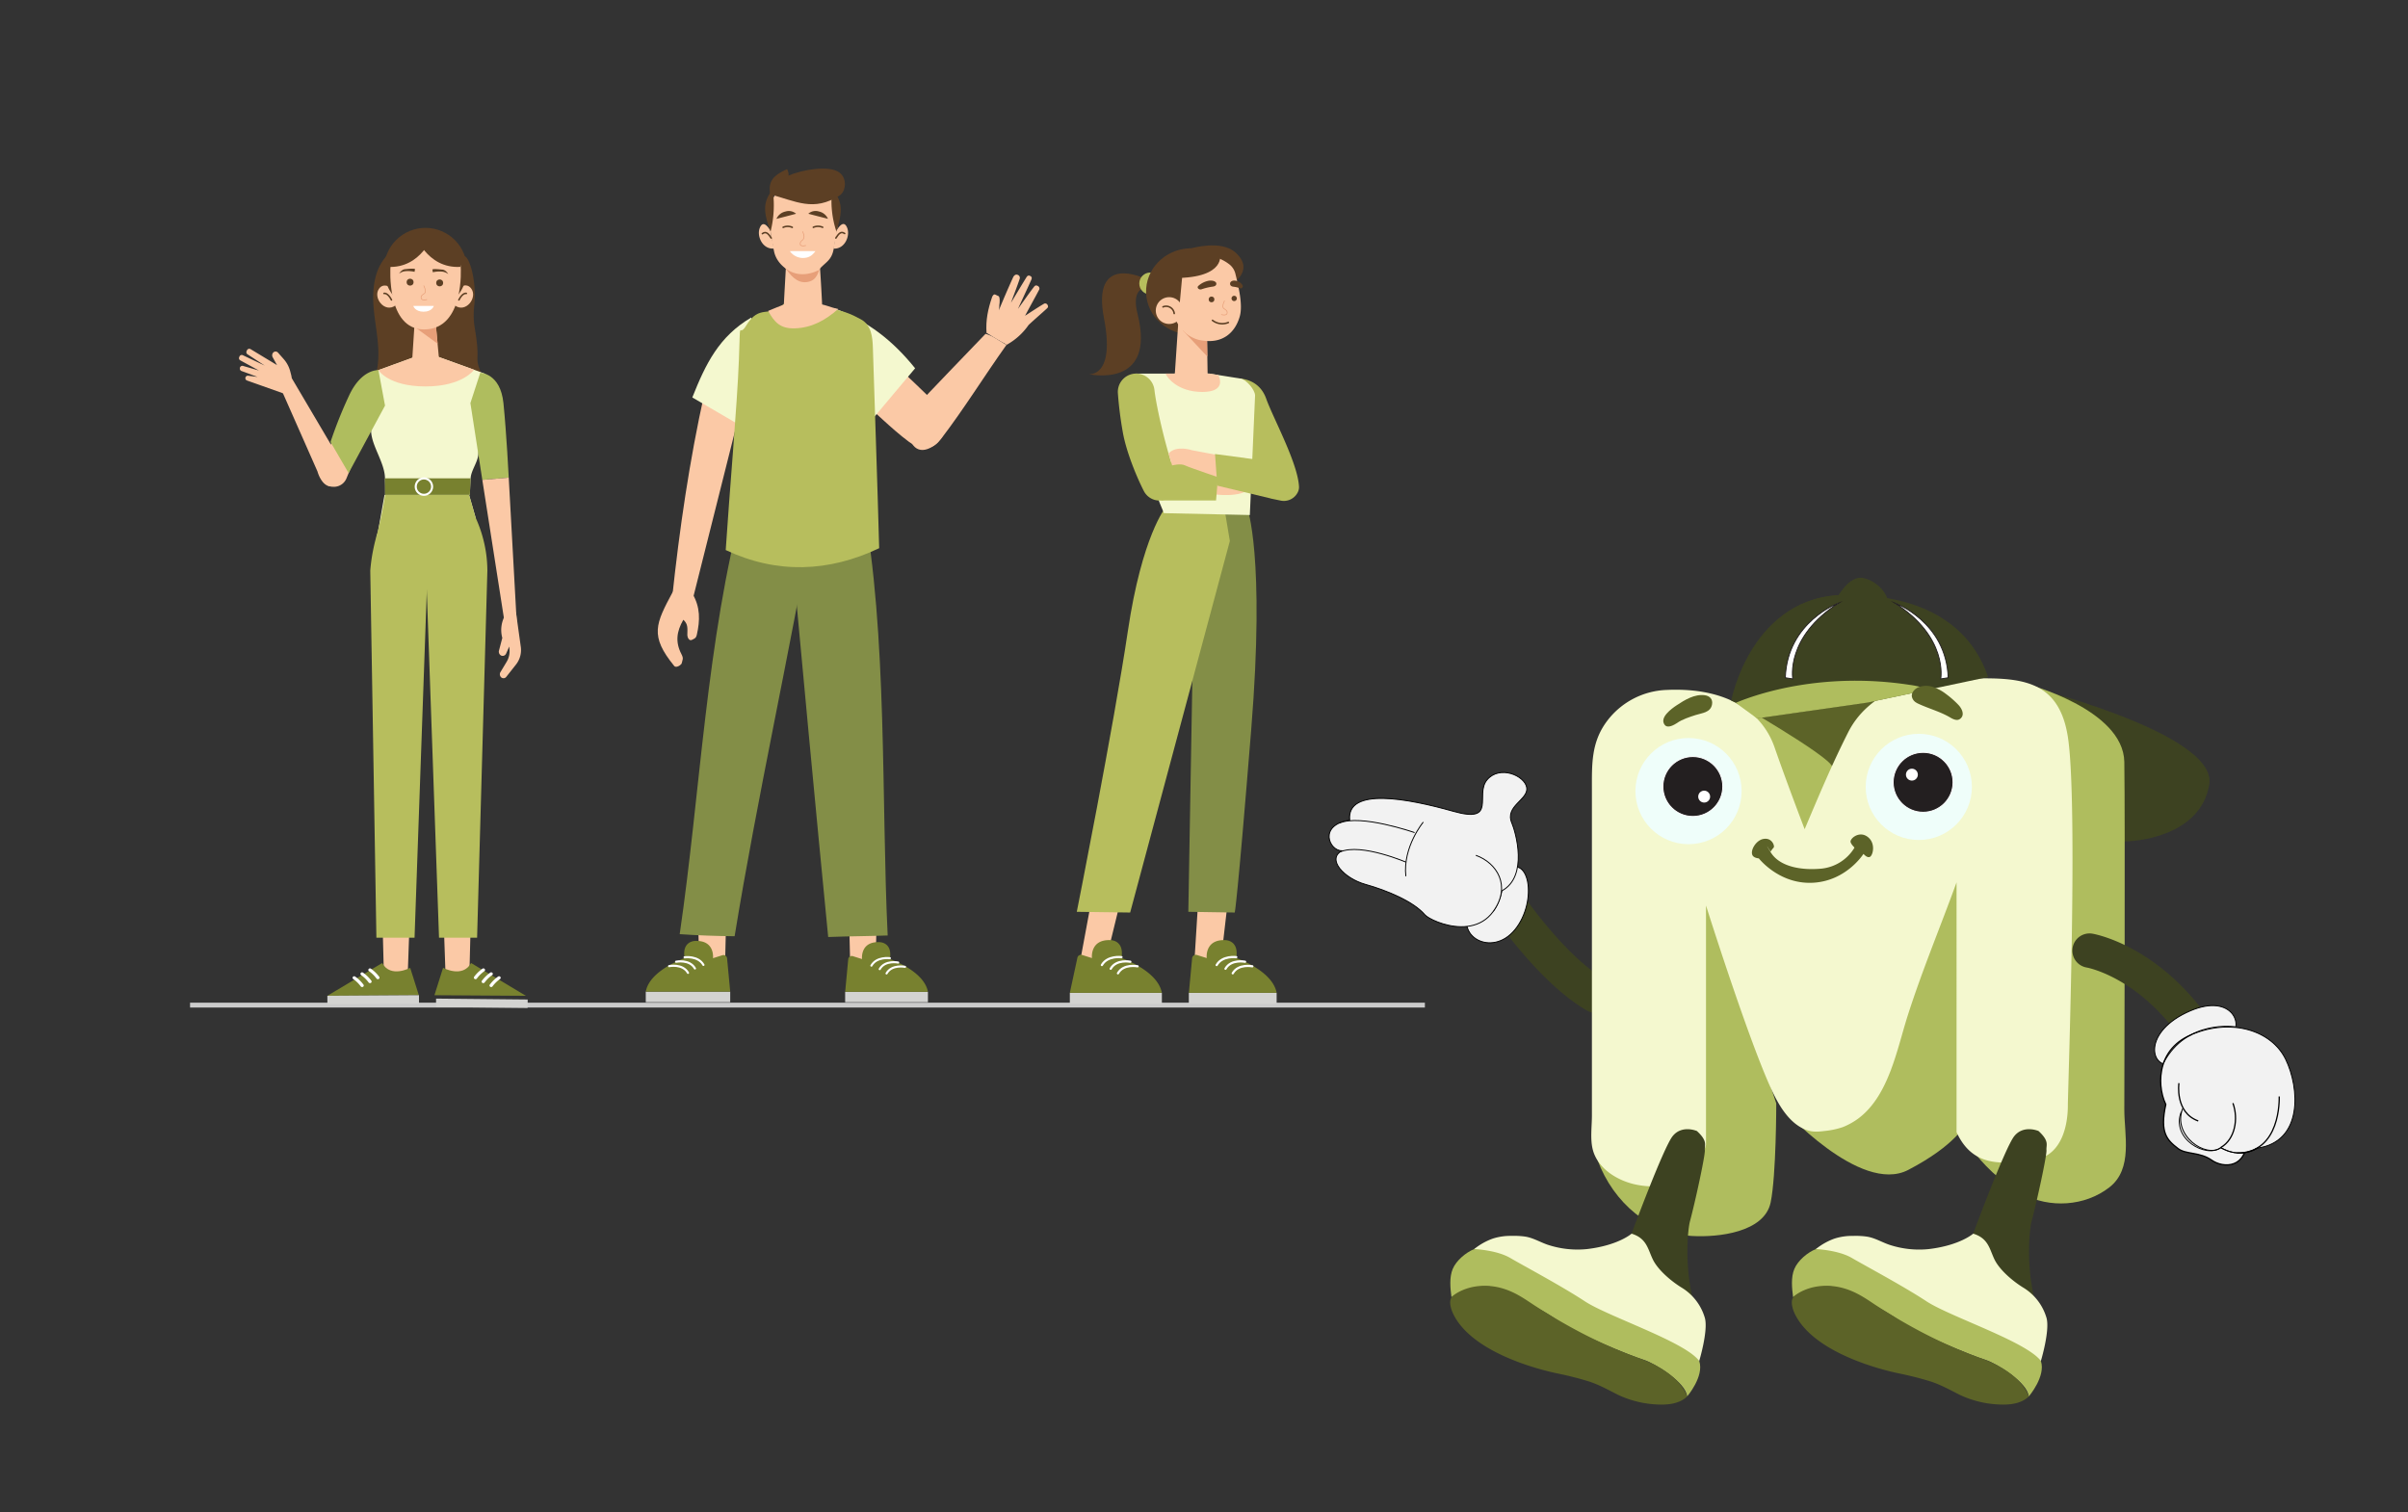 <svg xmlns="http://www.w3.org/2000/svg" id="Layer_1" data-name="Layer 1" viewBox="0 0 1289.55 810"><rect x="0" y="0" width="1289.55" height="810" fill="#333333" stroke="none"/><defs><style>.cls-1,.cls-10,.cls-12,.cls-14,.cls-15,.cls-17,.cls-26,.cls-27{fill:none;}.cls-1{stroke:#cbcbcb;stroke-width:2.6px;}.cls-1,.cls-10,.cls-12,.cls-19,.cls-20,.cls-22,.cls-24,.cls-25,.cls-26,.cls-27{stroke-miterlimit:10;}.cls-2{fill:#5c3f24;}.cls-3{fill:#f4f8cf;}.cls-4{fill:#fbc9a6;}.cls-5{fill:#78812f;}.cls-6{fill:#d3d3d1;}.cls-22,.cls-7{fill:#fff;}.cls-8{fill:#b7be5d;}.cls-9{fill:#afbd5e;}.cls-10{stroke:#5c3f24;stroke-width:0.83px;}.cls-10,.cls-14,.cls-15,.cls-17{stroke-linecap:round;}.cls-11,.cls-13{fill:#e79f79;}.cls-12,.cls-14,.cls-15,.cls-17,.cls-24{stroke:#fff;}.cls-12{stroke-width:1.11px;}.cls-13{fill-rule:evenodd;}.cls-14,.cls-15,.cls-17{stroke-linejoin:round;}.cls-14{stroke-width:1.15px;}.cls-15{stroke-width:1.12px;}.cls-16{fill:#838e47;}.cls-17{stroke-width:1.19px;}.cls-18,.cls-19{fill:#3d4221;}.cls-19{stroke:#3d4221;stroke-width:2.76px;}.cls-20,.cls-25{fill:#f2f2f2;}.cls-20,.cls-25,.cls-26,.cls-27{stroke:#000;}.cls-20,.cls-22,.cls-24{stroke-width:0.49px;}.cls-21{fill:#5c6328;}.cls-22{stroke:#231f20;}.cls-23{fill:#effefa;}.cls-24{fill:#231f20;}.cls-25,.cls-27{stroke-width:0.69px;}.cls-26{stroke-width:0.53px;}</style></defs><line class="cls-1" x1="101.78" y1="538.34" x2="763.07" y2="538.34"></line><path class="cls-2" d="M207.14,137c-6.71,7.15-7.88,17.89-7.06,27.66s3.25,19.5,2.37,29.26c-.56,6.16-2.43,12.27-1.73,18.41a39.37,39.37,0,0,0,2.85,9.94,30.5,30.5,0,0,0,4.61,8.58c3.83,4.56,9.93,6.73,15.88,7.09s11.86-.9,17.69-2.15c6.62-1.42,13.4-3.06,16.87-8.87a30.24,30.24,0,0,0,3.54-19.62c-1.37-5-3.91-4.86-5.78-10.87-1.43-4.6,0-4.46-1.13-14-.75-6.26-1.67-8.69-1.56-14.51.05-2.71.28-4.12.43-5.88,1-11.63-2.69-24.88-5.67-24.93-2.32,0-3.17,8-5.34,7.92s-3.71-7.86-4.85-16.6"></path><path class="cls-3" d="M260.89,203.74c-1.71,5.16-3.51,22.12-4.73,39.57v0c-.31,4.31-3.9,8.65-4.12,12.85-.17,3-.3,5.89-.41,8.66l0,.25h-.41l3.44,12h0c0,3.1,0,5.72.14,7.72L230.34,265.7l-.77-.61-1-.79-.86.79-.92.83-25.3,24.88c.07-1.07.13-2.33.17-3.76.19-.48.4-1,.61-1.44l3.64-20.51h.33v-2.47c0-1.66,0-3.36-.07-5.08l0-1.36c-.14-8.37-7-17.07-7.42-25h0c-.09-2.12-.2-4.17-.31-6.14-.16-2.55-.32-5-.5-7.22h0c-.52-6.57-1.16-11.6-1.95-13.93A3.05,3.05,0,0,1,197.8,200l4.86-1.77,18.16-6.62,7.59-2.78,6.6,2.39,18.88,6.82L259,199.9a1.4,1.4,0,0,1,.3.15l.07,0A3,3,0,0,1,260.89,203.74Z"></path><polygon class="cls-4" points="238.73 525.78 237.18 481.66 252.34 483.74 251.35 522.89 238.73 525.78"></polygon><path class="cls-5" d="M237.28,518.37s10.48,5.69,15-2.57l29.37,17.56-49-.32Z"></path><rect class="cls-6" x="254.86" y="510.92" width="4.51" height="49.06" transform="matrix(0.01, -1, 1, 0.01, -279.98, 789.12)"></rect><path class="cls-7" d="M255,524.39a1,1,0,0,0,.36-.27,18,18,0,0,1,4-3.94.79.79,0,0,0,.24-1.14.91.91,0,0,0-1.2-.23,19.43,19.43,0,0,0-4.47,4.34.8.8,0,0,0,.19,1.15A.9.9,0,0,0,255,524.39Z"></path><path class="cls-7" d="M259.17,526.49a.78.78,0,0,0,.36-.27,17.81,17.81,0,0,1,4-3.93.79.79,0,0,0,.24-1.14.9.9,0,0,0-1.2-.23,19.43,19.43,0,0,0-4.47,4.34.8.8,0,0,0,.19,1.15A.89.89,0,0,0,259.17,526.49Z"></path><path class="cls-7" d="M263.38,528.6a1,1,0,0,0,.36-.27,17.81,17.81,0,0,1,4-3.93.79.79,0,0,0,.24-1.14.89.89,0,0,0-1.2-.23,19.24,19.24,0,0,0-4.47,4.33.8.8,0,0,0,.19,1.15A.9.9,0,0,0,263.38,528.6Z"></path><path class="cls-8" d="M261,305.62l-5.5,196.61H235.11l-6.56-185.84v0l-1.77-50.45,0-.83H251.2l3.44,12h0a70.21,70.21,0,0,1,5.53,18.26A68.43,68.43,0,0,1,261,305.62Z"></path><polygon class="cls-4" points="218.22 525.78 219.77 481.66 204.6 483.74 205.6 522.89 218.22 525.78"></polygon><path class="cls-5" d="M219.67,518.37s-10.48,5.69-15-2.57L175.3,533.36l49-.32Z"></path><rect class="cls-6" x="175.31" y="533.2" width="49.06" height="4.51" transform="translate(-3.44 1.29) rotate(-0.37)"></rect><path class="cls-7" d="M202,524.39a1,1,0,0,1-.36-.27,18,18,0,0,0-4-3.94.79.79,0,0,1-.24-1.14.91.91,0,0,1,1.2-.23,19.43,19.43,0,0,1,4.47,4.34.8.8,0,0,1-.19,1.15A.9.9,0,0,1,202,524.39Z"></path><path class="cls-7" d="M197.78,526.49a.78.78,0,0,1-.36-.27,17.81,17.81,0,0,0-4-3.93.79.79,0,0,1-.24-1.14.89.89,0,0,1,1.19-.23,19.13,19.13,0,0,1,4.48,4.34.8.8,0,0,1-.19,1.15A.89.89,0,0,1,197.78,526.49Z"></path><path class="cls-7" d="M193.57,528.6a1,1,0,0,1-.36-.27,17.81,17.81,0,0,0-4-3.93.79.79,0,0,1-.24-1.14.88.88,0,0,1,1.19-.23,19,19,0,0,1,4.48,4.33.8.8,0,0,1-.19,1.15A.9.9,0,0,1,193.57,528.6Z"></path><path class="cls-8" d="M230.36,265.09l0,.61-1.79,50.69L222,502.23H201.57l-3.28-196.61a93.67,93.67,0,0,1,1.45-10.57c.77-4,1.58-6.82,1.91-8a202.78,202.78,0,0,0,4.58-22Z"></path><path class="cls-9" d="M257.2,199.66s10.77.12,12.41,16.28,2.83,39.88,2.83,39.88L258.29,257l-6.38-41.1Z"></path><polygon class="cls-4" points="272.44 255.82 276.71 333.22 270.32 333.97 258.29 257.02 272.44 255.82"></polygon><path class="cls-4" d="M270.7,329.2A16,16,0,0,0,269,341.67l-1.79,6.8a2.32,2.32,0,0,0,1.15,2.64h0a2,2,0,0,0,2.66-1l1.7-3.83.13,1.49a11,11,0,0,1-1.51,6.67L268,360a2.21,2.21,0,0,0-.08,2.13h0a1.87,1.87,0,0,0,3.19.41l5.3-6.71a12.51,12.51,0,0,0,2.48-9.46L276.33,328Z"></path><path class="cls-4" d="M175.62,260a7.28,7.28,0,0,1-3.55-9.22l12-30.19c1.86-4.8,4.65-6.93,8.77-6.09h0c3.94.8,7,4.66,6.32,8.61l-13.63,33.13a7.28,7.28,0,0,1-9.93,3.76Z"></path><path class="cls-9" d="M202.66,198.24s-9.2-.71-15.86,13.92A232.59,232.59,0,0,0,177,236.74l9.69,16.64,19.5-36.13Z"></path><path class="cls-4" d="M156.15,202.39l-7.1,2.65L170,252.47c1.52,5.22,5.25,10,10,7.32h0a8.47,8.47,0,0,0,3.41-11.18Z"></path><path class="cls-4" d="M155.93,200.84l-.48-1.85a16.21,16.21,0,0,0-3.55-6.7l-3-3.39a1.72,1.72,0,0,0-2.64,0h0a2.21,2.21,0,0,0-.22,2.47l2.32,4.19-14.13-8.54a1.34,1.34,0,0,0-1.94.55l-.23.49a1.35,1.35,0,0,0,.41,1.65l9.3,6.09-11.65-5.51a1.34,1.34,0,0,0-1.89.67l-.15.37a1.35,1.35,0,0,0,.6,1.68l10,5.45L130.2,196a1.35,1.35,0,0,0-1.75,1.15l0,.17a1.36,1.36,0,0,0,.82,1.37l8.66,3.2-4.83-.62a1.34,1.34,0,0,0-1.68,1.53h0a1.32,1.32,0,0,0,.85,1l21.93,7.78,1.6-5A10.48,10.48,0,0,0,155.93,200.84Z"></path><polygon class="cls-5" points="252.04 256.18 251.63 264.84 251.61 265.08 206.23 265.08 206.22 263.88 206.21 262.62 206.14 257.54 206.12 256.18 252.04 256.18"></polygon><path class="cls-4" d="M202.66,198.24s5.27,8.74,25.2,8.74,26-8.93,26-8.93l-25.48-9.21Z"></path><path class="cls-4" d="M246.24,153.9s3.46-2.68,6,.51c3.85,4.85-2.88,13.63-8.73,9.11Z"></path><path class="cls-10" d="M249.74,157.16s-1.93-.61-4,3.47"></path><path class="cls-4" d="M209.67,154.22s-4-3-6.52.19c-3.84,4.85,2.88,13.63,8.73,9.11Z"></path><path class="cls-10" d="M205.64,157.16s1.93-.61,4,3.47"></path><circle class="cls-2" cx="227.86" cy="144.26" r="22.22" transform="translate(-37.63 96.85) rotate(-22.21)"></circle><polygon class="cls-4" points="222 173.42 220.49 196.69 235.52 196.69 233.32 173.17 222 173.42"></polygon><path class="cls-11" d="M221.84,175c.5.29,12.5,9.09,12.5,9.09l-1-10.91Z"></path><path class="cls-4" d="M209.1,143.12s-2.33,33.33,18,33.33c21.93,0,19.63-33.33,19.63-33.33s-.13-15-19-15C210.46,128.11,209.1,143.12,209.1,143.12Z"></path><path class="cls-7" d="M221.33,163.86h11s-.89,3.09-5.5,3.09S221.33,163.86,221.33,163.86Z"></path><path class="cls-2" d="M222,125.05s6.32,18.93,24.52,17.89C246.56,142.94,250.5,118.77,222,125.05Z"></path><path class="cls-2" d="M232.17,125.05s-6.32,18.93-24.52,17.89C207.65,142.94,208.71,117.84,232.17,125.05Z"></path><circle class="cls-12" cx="227.02" cy="260.64" r="4.39"></circle><circle class="cls-2" cx="235.46" cy="151.52" r="1.85"></circle><circle class="cls-2" cx="219.62" cy="151.13" r="1.85"></circle><path class="cls-2" d="M236.89,144.4c-.44,0-4.44-.56-5.35-.07l.26,1.5a15.33,15.33,0,0,1,4.94-.35,6.59,6.59,0,0,1,3.32,1.32S238.83,144.57,236.89,144.4Z"></path><path class="cls-2" d="M216.91,144.18c.44,0,4.44-.56,5.35-.08l-.26,1.5a15.25,15.25,0,0,0-4.94-.34,6.53,6.53,0,0,0-3.32,1.31S215,144.34,216.91,144.18Z"></path><path class="cls-13" d="M226.77,153l.16.39c.55,1.35,1.22,3,.12,3.77l-.21.13c-.83.56-1.82,1.22-1.41,2.58a1.17,1.17,0,0,0,.5.66,2.46,2.46,0,0,0,1.43.28,5.37,5.37,0,0,0,1.2-.21.53.53,0,0,0,.28-.14l-.28-.19s0,0-.1,0a5.42,5.42,0,0,1-1.12.19,2.11,2.11,0,0,1-1.22-.23.76.76,0,0,1-.36-.47c-.34-1.12.54-1.7,1.27-2.19l.21-.14c1.33-.9.6-2.72,0-4.18l-.16-.39-.32.13Z"></path><polygon class="cls-4" points="389.49 466.44 388.28 516.81 374.38 513.42 373.15 465.27 389.49 466.44"></polygon><rect class="cls-6" x="345.83" y="531.12" width="45.22" height="5.67"></rect><path class="cls-5" d="M381.83,513.21s1.15-9.63-9.44-9.24c0,0-7.32-.2-5.78,9.24,0,0-18.71,6.42-20.78,17.91h45.22l-1.68-17.81a1.94,1.94,0,0,0-2.53-1.68Z"></path><path class="cls-14" d="M366.61,512.74s7.22-1,10.1,4.07"></path><path class="cls-14" d="M362.07,515.11s7.21-1.48,10.09,3.6"></path><path class="cls-14" d="M358.34,517.46s7.22-1.48,10.1,3.6"></path><polygon class="cls-4" points="454.13 467.84 455.32 517.21 468.94 513.88 470.15 466.69 454.13 467.84"></polygon><rect class="cls-6" x="452.61" y="531.23" width="44.33" height="5.56" transform="translate(949.54 1068.03) rotate(180)"></rect><path class="cls-5" d="M461.64,513.68s-1.13-9.44,9.25-9.06c0,0,7.18-.19,5.67,9.06,0,0,18.34,6.29,20.37,17.55H452.61l1.64-17.46a1.91,1.91,0,0,1,2.48-1.64Z"></path><path class="cls-15" d="M476.56,513.21s-7.08-1-9.9,4"></path><path class="cls-15" d="M481,515.54s-7.07-1.45-9.89,3.53"></path><path class="cls-15" d="M484.66,517.84s-7.07-1.45-9.89,3.53"></path><path class="cls-16" d="M398.13,268.67c-19.95,74.69-23,155.52-34.13,231.67,10,.7,19.52,1,29.41,1.12,12.13-74.4,29.37-151.16,42.22-225.43C429.45,271.94,401.47,256.14,398.13,268.67Z"></path><path class="cls-16" d="M462,268.66c13.36,70.61,9.9,160.86,13.38,232.39-10.85.39-21.16.41-31.86.82-6.66-68-14.7-153.52-20.83-221.62C427,276.15,460.06,258.23,462,268.66Z"></path><path class="cls-4" d="M477.76,193.58c7.48,7.58,18.72,17.4,25.14,24.7s4.6,11.66.15,17.68c.36.72.32.69,0,0-4.46,6-11.28,4.39-16.24.71-10-7.44-18.47-16.5-28.1-24.31C465.09,206.06,471.09,199.54,477.76,193.58Z"></path><path class="cls-4" d="M527.8,178.79c-11.06,11.57-29,30-38.34,40.19s-5.48,10.9-1.22,18.35c-.54,1.15-.46,1.11,0,0,4.27,7.45,12.52,1.95,15.75-2.29,12.53-16.41,23.1-33.64,35-50.31C535.19,182.73,532.09,180,527.8,178.79Z"></path><path class="cls-4" d="M528.31,178.29c-.47-6.82.76-12.7,3-19.23.14-.41.86-1.82,1.82-1.21-.12-.15-.08-.06,0,0,1.41.89,2.06.16,2.22,2.66s-.68,3.21,0,7.07,2.61,12.23,3.6,16.9C535.31,182.7,531.84,180.33,528.31,178.29Z"></path><path class="cls-4" d="M535.35,165.15c1.83-4.49,4.94-11.67,7.22-16.66.39-.85,1.27-1.69,2.26-1.33h0a1.67,1.67,0,0,1,1.22,2.22c-1.4,4.26-3.13,8.54-4.64,12.79,2.76-4.54,5.54-9.27,8.32-13.72.54-.87,1.17-1.07,2-.63.11.05-.1-.06,0,0,.81.43,1,1,.57,2-2.29,5.17-4.82,10.47-7.18,15.66,2.84-3.88,5.65-8,8.54-11.77.62-.82,1.18-1.06,2.06-.56.1-.2-.11-.07,0,0a1.5,1.5,0,0,1,.63,2.28c-2.36,4.49-5,9.17-7.4,13.7,3.25-2.1,6.66-4.38,9.94-6.32a1.4,1.4,0,0,1,2.17.68c.05.1.19,0,0,0,.42.83.13,1.23-.53,1.84-3.15,2.89-6.53,5.77-9.68,8.72A34.69,34.69,0,0,1,539,184.73c-2.44-3.1-4.75-6.39-7.33-9.33C533.16,171.42,533.51,169.65,535.35,165.15Z"></path><path class="cls-3" d="M446.79,165.11c18.07,7,31.13,17.09,43.28,32.15q-11.85,14.1-23.7,28.22-8.87-15-17.74-30Q447.7,180.28,446.79,165.11Z"></path><path class="cls-4" d="M397.06,217.19q-13.19,52.57-26.42,105.14l-10.7-2c3.93-36.95,9.27-73.68,17.36-110Z"></path><path class="cls-4" d="M360.35,316.89c-9.24,17.27-12.53,23.55.71,39.81.87,1.07,3.07-.06,3.74-1.05,0,0,.19-.06.2-.13.53-2.44,1.23-2.63-.11-5.24-3.28-6.34-2.59-12,1.05-18.33,2.69,2.39,2.17,4.73,2.15,8.25,0,.91.83,3.46,2.62,2.45-.1.29-.1.05,0,0,1.22-.69,2-.71,2.47-2.71,1.74-7.7,1.9-14.75-2.34-21.91C367.35,317.6,363.85,317.27,360.35,316.89Z"></path><path class="cls-3" d="M402.33,170.06c-17.27,10.15-24.38,24.73-31.58,42.82l30.81,18,7.23-25.54Q405.55,187.69,402.33,170.06Z"></path><path class="cls-8" d="M445.46,165.26c6.87,1.62,10.2,2.79,15.7,5.85s6.11,9.46,6.29,15.15c1.12,35.9,2.41,71.45,3.37,107.36-26.92,12.81-54.7,13.95-82.18,1,1.88-29.19,6.13-77.56,7.06-101.91s-.3-11.39,3.68-18c7.53-12.57,12.77-3.79,20.73-12.26C427.6,164.53,438.59,163.64,445.46,165.26Z"></path><path class="cls-4" d="M440.44,166.84c-.36-8.07-.8-16.19-1.37-24.25a24.27,24.27,0,0,1-7.11,3.16c-2.41.51-4.76-.34-6.66-1.18s-2.69-1.61-4.38-2.45c-.4,7.69-.88,15.14-1.23,22.94,0,.34-.12,1.75-.21,2.23,7,.17,14,.14,21,.24C440.47,167.26,440.45,167.13,440.44,166.84Z"></path><path class="cls-11" d="M420.2,143c2.89,4.15,6.41,8.84,11.93,8.08s6.18-5.32,7.55-9.78Q429.9,142,420.2,143Z"></path><path class="cls-4" d="M448.31,113c.94,8.24-.73,13.7-1.84,20.23s-4.55,7.12-8.13,11.5c-.17.2-.6.26-.8.36-4.66,2.14-10,2.53-14.49.16h0c-4.46-2.37-7.68-6.27-8.55-10.74-1.58-8.12-2.55-12.43-2.16-21.28A18.12,18.12,0,0,1,430,95.88C440.06,95.73,447.38,104.7,448.31,113Z"></path><path class="cls-4" d="M414.18,133.13c-5.88.34-9-6.71-7.32-11s4.24-.81,5.29.72.55,2.67,1,4.07.71,3.54,1,4.62a14,14,0,0,1,.34,1.62C414.48,133.26,414.28,133.13,414.18,133.13Z"></path><path class="cls-10" d="M408.27,125.15c2.19-1.65,3.52.58,4.74,2.33"></path><path class="cls-4" d="M446.59,133.16c5.87.22,8.82-6.89,7.09-11.15s-4.26-.73-5.27.83-.5,2.68-.93,4.08-.64,3.56-.87,4.64a15.57,15.57,0,0,0-.31,1.62C446.29,133.3,446.49,133.16,446.59,133.16Z"></path><path class="cls-10" d="M452.34,125.07c-2.23-1.61-3.51.65-4.7,2.42"></path><path class="cls-2" d="M432.87,114.48q5.25,1.39,10.52,2.71a6.73,6.73,0,0,0-4.77-3.9A5.91,5.91,0,0,0,432.87,114.48Z"></path><path class="cls-2" d="M426.33,114.49q-5.25,1.4-10.52,2.73a6.75,6.75,0,0,1,4.77-3.91A5.91,5.91,0,0,1,426.33,114.49Z"></path><path class="cls-7" d="M423,134.52c4.55-.05,9.12-.05,13.69,0-1.89,2.52-3.71,3.7-7,3.65A8.62,8.62,0,0,1,423,134.52Z"></path><path class="cls-10" d="M419.39,121.76a5.92,5.92,0,0,1,4.89,0"></path><path class="cls-10" d="M440.56,121.74a6.21,6.21,0,0,0-5,0"></path><path class="cls-2" d="M412.67,124a58.11,58.11,0,0,0,1.13-22.4C407.58,108.86,409.63,115.65,412.67,124Z"></path><path class="cls-2" d="M447.92,124a51.92,51.92,0,0,1-2.3-22.4C452.36,108.4,450.45,115.48,447.92,124Z"></path><path class="cls-2" d="M412.09,104c14.22,3.72,23.53,9.66,37.65.62,3.56-2.28,4.56-11.15-2.73-13.49s-21.32.63-27.46,4.26S415.42,99.23,412.09,104Z"></path><path class="cls-2" d="M412.41,103.64c-1.25-7.39,2.91-10.15,9.09-13.06,1.62,3.07.73,5.54-1.5,8A20.06,20.06,0,0,1,412.41,103.64Z"></path><path class="cls-4" d="M419.89,163.08c-2.92,1.15-5.66,2.22-8.53,3.44,3.37,6.17,6.63,9.58,14.25,9.35,9.06-.26,16.45-4.34,23.26-10.38-4.41-.83-6.89-2.5-11.8-2.87S425.19,163.08,419.89,163.08Z"></path><path class="cls-13" d="M429.67,124.08c0,.09.11.29.15.39.54,1.35.92,2.43.11,3.75,0,.07-.14.09-.2.14-.92.75-1.49,1.33-1.36,2.6a1,1,0,0,0,.53.67,2.94,2.94,0,0,0,1.32.25,6.25,6.25,0,0,0,1.12-.18c.25-.07.28,0,.36-.17s-.14-.19-.25-.18,0,0-.2,0a7.89,7.89,0,0,1-1,.17,2.64,2.64,0,0,1-1.13-.2c-.24-.14-.38-.27-.39-.48-.1-1.1.42-1.58,1.22-2.21.06-.05.17-.08.2-.14,1-1.46.61-2.64,0-4.18,0-.1-.07-.28-.15-.35a.25.25,0,0,0-.31.1Z"></path><path class="cls-2" d="M613.22,149.28s-28.89-14.34-22,21.19c6.16,31.92-8.16,29.93-8.16,29.93s36.28,8.19,26.14-32.23c0,0-3.79-12.82,4-13.9Z"></path><circle class="cls-8" cx="616" cy="151.85" r="5.88"></circle><path class="cls-2" d="M638,133s15.84-4.67,23.52,2.15c11.23,10-2.66,17.53-2.66,17.53Z"></path><ellipse class="cls-2" cx="637.92" cy="156.1" rx="24.18" ry="23.08" transform="translate(-5.28 23.43) rotate(-2.1)"></ellipse><polygon class="cls-4" points="646.36 178.42 646.74 202.28 629.04 201.92 631.47 165.72 646.36 178.42"></polygon><polygon class="cls-11" points="646.56 191 633.31 176.83 646.36 178.42 646.56 191"></polygon><path class="cls-4" d="M658.45,141.67a9.17,9.17,0,0,1,3.18,5.11c1.41,5.94,4.15,16.4,2.26,22.83C661.44,178,655,184.07,644,182.4c0,0-13-.83-16.31-17.18C622.51,139.16,644.52,130.75,658.45,141.67Z"></path><circle class="cls-2" cx="648.81" cy="160.37" r="1.53"></circle><path class="cls-2" d="M659.52,159.84a1.42,1.42,0,1,0,1.41-1.42A1.42,1.42,0,0,0,659.52,159.84Z"></path><path class="cls-10" d="M657.8,172.73a8.48,8.48,0,0,1-8.48-1.14"></path><path class="cls-2" d="M658.8,151.48s-.57,1.71,1.57,2.07a15.47,15.47,0,0,1,3.56.8,1.17,1.17,0,0,0,1.43-.43h0a1.14,1.14,0,0,0,0-1.24,5.22,5.22,0,0,0-3.54-2.31C659.28,149.92,658.8,151.48,658.8,151.48Z"></path><path class="cls-2" d="M651.32,151.55s.65,1.73-2.1,2a33.21,33.21,0,0,0-5.78,1.39,1.7,1.7,0,0,1-1.81-.46h0a.92.92,0,0,1,0-1.24,11.36,11.36,0,0,1,5.82-2.9C650.77,150,651.32,151.55,651.32,151.55Z"></path><path class="cls-2" d="M653.4,137s2.51,13.57-30.25,11.75C623.15,148.75,621.24,129.78,653.4,137Z"></path><polygon class="cls-2" points="633.31 145.97 631.47 165.72 616 152.57 633.31 145.97"></polygon><path class="cls-4" d="M619.35,168.68a7.17,7.17,0,1,0,4.45-9.12A7.17,7.17,0,0,0,619.35,168.68Z"></path><path class="cls-10" d="M622.82,164.37a4.35,4.35,0,0,1,6,3.54"></path><polygon class="cls-4" points="642.78 464.51 639.52 516.89 653.98 513.37 659.78 463.29 642.78 464.51"></polygon><rect class="cls-6" x="636.64" y="531.78" width="47.03" height="5.9" transform="translate(1320.32 1069.45) rotate(-180)"></rect><path class="cls-5" d="M646.23,513.15s-1.2-10,9.82-9.62c0,0,7.61-.2,6,9.62,0,0,19.46,6.67,21.62,18.63h-47l1.74-18.53A2,2,0,0,1,641,511.5Z"></path><path class="cls-17" d="M662.06,512.65s-7.51-1-10.5,4.24"></path><path class="cls-17" d="M666.78,515.12s-7.5-1.54-10.5,3.75"></path><path class="cls-17" d="M670.66,517.56s-7.5-1.54-10.5,3.75"></path><path class="cls-16" d="M667.86,271.83s9.76,25.31,2.21,118.81-8.82,98.12-8.82,98.12l-24.87-.39,3.77-216.54Z"></path><polygon class="cls-4" points="587.9 463.9 578.06 516.89 592.52 513.37 604.9 462.67 587.9 463.9"></polygon><rect class="cls-6" x="572.92" y="531.78" width="49.29" height="5.9" transform="translate(1195.14 1069.45) rotate(-180)"></rect><path class="cls-5" d="M584.77,513.15s-1.2-10,9.81-9.62c0,0,7.62-.2,6,9.62,0,0,19.47,6.67,21.62,18.63H572.92l4-18.53a2,2,0,0,1,2.64-1.75Z"></path><path class="cls-17" d="M600.59,512.65s-7.5-1-10.5,4.24"></path><path class="cls-17" d="M605.32,515.12s-7.5-1.54-10.5,3.75"></path><path class="cls-17" d="M609.2,517.56s-7.51-1.54-10.5,3.75"></path><path class="cls-8" d="M624.18,271.83S611.58,287,604,338s-27.35,150.37-27.35,150.37l28.58.39,53.39-199-3-17.93Z"></path><path class="cls-8" d="M661.08,202.75s12.58-1.56,17,10.77C681.81,224,695,247.9,695.66,260.7a6.11,6.11,0,0,1-.54,2.71,8.33,8.33,0,0,1-9.44,4.68l-4.81-1-21.5-40.46Z"></path><path class="cls-3" d="M629.16,200.09h-20.7c-2.29,0-2,1.88-2,4.16.29,10,4.24,41.49,16.86,70.6l46,1,2.81-64.06c-.09-3.09-4.6-8.31-7.62-9l-17-2.71Z"></path><path class="cls-4" d="M624.21,200.09h4.95l.81-2.38,16.69,2.38h.89l4.87.78s5.24,9.07-8.52,9.07S624.53,201.53,624.21,200.09Z"></path><path class="cls-8" d="M618.22,208.78c1.19,10.19,6.58,33,11.54,46.48a9.54,9.54,0,0,1-1.54,9.4h0a9.42,9.42,0,0,1-15.6-1.55c-3.23-6.22-9.47-20.59-11.4-32.05a202.22,202.22,0,0,1-2.57-20.51,9.82,9.82,0,0,1,9.81-10.46h0A9.84,9.84,0,0,1,618.22,208.78Z"></path><path class="cls-4" d="M648.94,264.6s16.6,2.7,20.85-3.73l-14.55-4.19-4.4-1.6Z"></path><polygon class="cls-8" points="621.88 268.04 651.22 268.04 652.6 251.68 631.12 246.33 621.88 249.96 621.88 268.04"></polygon><path class="cls-4" d="M654.33,244.16l-15.89-3s-8.55-2.92-12.65,1.74l1.93,6.38s4.5-1.21,6.92,0,20.58,7.22,20.6,7.42S654.33,244.16,654.33,244.16Z"></path><polygon class="cls-8" points="680.87 267.06 651.89 260.12 650.68 243.18 683.1 247.52 680.87 267.06"></polygon><path class="cls-13" d="M655.93,161.07l-.16.4c-.54,1.34-1.22,3-.12,3.76l.21.14c.83.55,1.83,1.21,1.41,2.58a1.17,1.17,0,0,1-.5.66,2.44,2.44,0,0,1-1.43.27,5.46,5.46,0,0,1-1.2-.2.67.67,0,0,1-.28-.15l.29-.18s0,0,.09,0a4.82,4.82,0,0,0,1.12.19,2.11,2.11,0,0,0,1.22-.22.82.82,0,0,0,.36-.47c.34-1.13-.53-1.71-1.27-2.19l-.21-.14c-1.33-.91-.6-2.72,0-4.18l.16-.4.32.13Z"></path><path class="cls-18" d="M983.67,320.4s6.49-12.75,14.49-10.75,12.79,9,12.79,12.5S989.16,326.89,983.67,320.4Z"></path><path class="cls-19" d="M854.61,541.15a8.17,8.17,0,0,1-4.13-1.12c-30.33-17.55-59.41-64.63-60.64-66.63A8.28,8.28,0,0,1,804,464.75h0c.28.45,28.13,45.51,54.82,61a8.28,8.28,0,0,1-4.16,15.44Z"></path><path class="cls-20" d="M804.73,467.13c14.42-12,19,15.56,6.57,30.8s-33.39,3.24-23.27-12.32"></path><path class="cls-20" d="M804.34,477.11c14.25-7.78,7.3-31.62,5.27-36.36-3.89-9.07,9.06-12.44,8-18.91s-14.51-12.18-21.25-4.15,5.7,23.58-18.13,16.84-57.17-13.21-55.44,4.75c-16.93,2.59-11.05,16.41-4.14,16.41-8.29,4.4.86,14.68,12.6,18,11.56,3.23,25.74,9.15,31.78,16.24C766.51,493.93,797.6,507.33,804.34,477.11Z"></path><path class="cls-20" d="M757.53,445.93s-29-10.07-40.21-5.06"></path><path class="cls-20" d="M753.93,462.17s-25-10.88-36.24-5.87"></path><path class="cls-20" d="M762.2,440.32s-11.06,13.3-9.33,29"></path><path class="cls-20" d="M790.35,458.11c11.23,4,19.17,16.4,9.33,30.05"></path><ellipse class="cls-21" cx="992.79" cy="390.12" rx="61.85" ry="22.49"></ellipse><path class="cls-18" d="M1082,366.5s105.63,25.62,101.13,53.61-40,31-47,30.49S1082,366.5,1082,366.5Z"></path><path class="cls-9" d="M1084.63,366.13s52.52,13.49,53,42,0,185.87,0,185.93c-.05,13.61,4.78,32-8.06,41.93-13.16,10.19-31.92,11.24-46.42,3.55-24.49-13-37.49-40-37.49-40S1077.63,364.63,1084.63,366.13Z"></path><path class="cls-9" d="M953.93,593s42.15,47.11,68,33.61,30.74-24.74,30.74-24.74V467.71s29.24-113.2-12.75,3-52.47,123.7-52.47,123.7Z"></path><path class="cls-9" d="M855.51,621.28c8.65,23.42,28.61,39.52,50.73,40.73,13.94.77,38.66-1.92,42-18,3-14.49,3-53,3-53l-36-109-7.49-2.5-3.5,141Z"></path><path class="cls-9" d="M927.73,375.12s51.48,29.49,53.48,35.49-11,40.49-11,40.49l-20-15Z"></path><path class="cls-3" d="M853.05,616c-1.55-5.63-.54-12.61-.54-18.47V423c0-13.68-.45-25.37,8.09-36.78a41.77,41.77,0,0,1,32-16.69c33-1.5,51.35,12.37,57.72,30.74s16.12,43.86,16.12,43.86c7.38-17.47,14.76-35.06,23.35-52,10.27-20.21,33.29-28.63,55-28.63,30,0,57-4.49,62.6,31.12s0,189.67,0,197.55-1.88,27-18.74,29.23-32.24,3.75-40.86-15V472.59c-8.64,23.79-18.43,47.18-26.14,71.31-5.82,18.23-10.09,42.92-26.46,55.17a37.91,37.91,0,0,1-8.22,4.58,42.74,42.74,0,0,1-9.69,2.09c-3.26.41-6.29.7-9.48-.38-7.76-2.6-13.05-10.05-16.73-16.94C939.1,565.93,913.61,485,913.61,485v128.2s-6.75,27.36-37.11,21.36c-9.69-1.91-20.3-8.1-23.32-18.08C853.13,616.29,853.09,616.15,853.05,616Z"></path><path class="cls-18" d="M1064.68,362.63l-31.26,6.6-32.72,6.9-59.48,8.49-8.67-9.09-.09-.09-1.73-1.81s7-55,58-55q6.3,0,11.95.48C1042.65,322.65,1058.71,344.74,1064.68,362.63Z"></path><path class="cls-18" d="M1000.7,319.15s-2,26-3,44.48c-.84,15.51-42.66,20.3-58.35,19.12L933,378.12l-5.88-2.87s10.62-56.6,61.6-56.6q6.3,0,11.95.48Z"></path><path class="cls-9" d="M1033.11,369.37l-32.72,6.9-59.48,8.5-11.37-8.33c12.45-5.24,47.16-16.57,92.84-9.67A49.16,49.16,0,0,1,1033.11,369.37Z"></path><path class="cls-18" d="M908.74,605.78s-8-3.49-13,2.75-22,52.23-22,52.23a38.54,38.54,0,0,0,5,12c4.47,7,7.24,6,14,15,1.9,2.53,3.43,4.93,6.75,7a20.11,20.11,0,0,0,7.5,2.75,107.31,107.31,0,0,1-3.13-20.15c-.68-11.65.48-20.65,1.13-23.08,3-11.25,8.24-35.49,8-38.24S914.73,611.28,908.74,605.78Z"></path><path class="cls-9" d="M789.53,669c-4.47,1.78-9.66,6.12-11.56,10.66s-1.28,10.38-.68,15.08c0,0,15-8.75,24-4.75s24.49,11,33.23,17.5,39.49,19,45.49,20.74,23,12.24,23.49,19.74c0,0,9.24-10.75,6.5-19S810.28,660.76,789.53,669Z"></path><path class="cls-3" d="M873.75,660.76S866.75,667,850,669a50.65,50.65,0,0,1-20.21-2c-4.39-1.29-8.35-3.93-12.92-4.66a42.44,42.44,0,0,0-7.39-.39,30.8,30.8,0,0,0-10,1.43,34.26,34.26,0,0,0-10,5.62h0c.08,0,12,.51,19.25,4.75s27.48,15,40,23.24,54,21.74,61.23,32c0,0,5-16.5,3-23.24a28.19,28.19,0,0,0-12.24-16c-5.75-3.5-12.75-9.49-15.49-15S882,663.26,873.75,660.76Z"></path><path class="cls-21" d="M777.37,694.8c-1.7,2.57-.15,7,1.13,9.46,9,17.72,37.34,27.44,55.21,31.3A174.69,174.69,0,0,1,851,739.94c5.54,1.81,10.33,4.53,15.49,7.13a54.74,54.74,0,0,0,21.66,5.2c5.27.21,11.35-.43,15.32-4.29,0,0-3-12.5-26.24-20.74-19.32-6.86-38.5-17-55.67-28.2-5.72-3.72-12.76-9.09-23-10.17-13.13-1.38-20.58,5.24-20.67,5.32A3.29,3.29,0,0,0,777.37,694.8Z"></path><path class="cls-18" d="M1091.69,605.78s-8-3.49-13,2.75-22,52.23-22,52.23a38.54,38.54,0,0,0,5,12c4.47,7,7.24,6,14,15,1.9,2.53,3.43,4.93,6.75,7a20.17,20.17,0,0,0,7.5,2.75,107.31,107.31,0,0,1-3.13-20.15c-.68-11.65.48-20.65,1.13-23.08,3-11.25,8.24-35.49,8-38.24S1097.68,611.28,1091.69,605.78Z"></path><path class="cls-9" d="M972.48,669c-4.47,1.78-9.65,6.12-11.56,10.66s-1.28,10.38-.68,15.08c0,0,15-8.75,24-4.75s24.49,11,33.24,17.5,39.48,19,45.48,20.74,23,12.24,23.49,19.74c0,0,9.24-10.75,6.5-19S993.23,660.76,972.48,669Z"></path><path class="cls-3" d="M1056.7,660.76s-7,6.25-23.74,8.25a50.65,50.65,0,0,1-20.21-2c-4.39-1.29-8.35-3.93-12.92-4.66a42.37,42.37,0,0,0-7.38-.39,30.82,30.82,0,0,0-10,1.43,34.26,34.26,0,0,0-10,5.62h0c.08,0,12,.51,19.25,4.75s27.48,15,40,23.24,54,21.74,61.23,32c0,0,5-16.5,3-23.24a28.19,28.19,0,0,0-12.24-16c-5.75-3.5-12.75-9.49-15.49-15S1065,663.26,1056.7,660.76Z"></path><path class="cls-21" d="M960.32,694.8c-1.7,2.57-.15,7,1.13,9.46,9,17.72,37.34,27.44,55.21,31.3a174.69,174.69,0,0,1,17.31,4.38c5.54,1.81,10.33,4.53,15.49,7.13a54.74,54.74,0,0,0,21.66,5.2c5.27.21,11.35-.43,15.32-4.29,0,0-3-12.5-26.24-20.74-19.32-6.86-38.5-17-55.67-28.2-5.71-3.72-12.76-9.09-23-10.17-13.13-1.38-20.58,5.24-20.67,5.32A3.29,3.29,0,0,0,960.32,694.8Z"></path><path class="cls-22" d="M1014.57,322.9s27.74,10.12,28.74,40.1l-4,.63S1043.43,341.14,1014.57,322.9Z"></path><path class="cls-22" d="M984.83,322.9S957.09,333,956.09,363l4,.63S956,341.14,984.83,322.9Z"></path><path class="cls-21" d="M941.89,459.76c1,1.19,11.89,14.28,29.65,13,16.54-1.19,25.37-13.85,26.41-15.41,0,0,2.38,2.88,3.87,1.25s2.5-7.62-2-10.62-9.38,1.38-8.75,3.13,2.12,2.62,2,3a23.44,23.44,0,0,1-17.5,11.12c-11.74,1.13-22.74-1.37-27.23-8.62s-.13-.5-.13-.5a16.38,16.38,0,0,1,1.62-2.12c.75-.75-.87-5.62-5.62-4.62-4,.83-7.14,6.39-5.62,8.87C938.85,458.62,939.58,459.53,941.89,459.76Z"></path><path class="cls-21" d="M891.49,388.24c-3-3.89,3.73-8.7,6.31-10.42,4.36-2.9,9.71-6.21,15.19-5.44,2.72.38,4.38,2.19,3.84,5-.85,4.33-5.36,4.49-8.79,5.6-3.28,1.07-7.2,2.31-10,4.31C896.74,388.12,893.12,390.37,891.49,388.24Z"></path><path class="cls-21" d="M1027.09,376.82a7.92,7.92,0,0,1-.9-.5,4.78,4.78,0,0,1-2.34-3.26c-.29-2.18,1.56-4.14,3.6-5a11.61,11.61,0,0,1,7.72-.12,23.87,23.87,0,0,1,6.9,3.71,50.65,50.65,0,0,1,6.7,5.88c1.83,1.9,3.75,5.59.75,7.61-1.61,1.09-3.74,0-5.4-1C1038.82,381.07,1032.71,379.46,1027.09,376.82Z"></path><circle class="cls-23" cx="1027.57" cy="421.47" r="28.44"></circle><circle class="cls-24" cx="1029.88" cy="419.01" r="16.04"></circle><circle class="cls-23" cx="904.25" cy="423.72" r="28.44"></circle><circle class="cls-24" cx="906.56" cy="421.26" r="16.04"></circle><circle class="cls-7" cx="912.63" cy="426.67" r="3.19"></circle><circle class="cls-7" cx="1023.87" cy="414.9" r="3.19"></circle><path class="cls-19" d="M1182.43,569.76a7.83,7.83,0,0,1-6.78-3.92c-24.4-42.39-56.63-48.78-58-49a7.81,7.81,0,0,1,2.71-15.39c1.64.28,40.56,7.53,68.83,56.62a7.81,7.81,0,0,1-6.77,11.72Z"></path><path class="cls-20" d="M1164,569.91c-12.11,3.54-17.22-15.93,6.77-27.5s31.11,6.42,24.1,11.61S1164,569.91,1164,569.91Z"></path><path class="cls-25" d="M1176.92,553c-21.42,6.47-22.5,27.07-17.09,38.56-3.33,15.22.69,19.07,6.57,23.62,4.24,3.27,11.59,1.68,18,6.21s19.06,4.34,18.78-11.74S1176.92,553,1176.92,553Z"></path><path class="cls-20" d="M1174,554c21.21-8.8,42.47-2.07,50,13.3s9.45,44.17-15.12,47.63c-10.18,6.1-19.56-.24-19.56-.24-8,5.93-26.88-4.9-21.19-19.19"></path><path class="cls-26" d="M1208.9,614.91c-10.18,6.1-19.56-.24-19.56-.24-8,5.93-26.17-6.58-20.47-20.87"></path><path class="cls-27" d="M1166.88,580.14s-2.34,15.69,10.34,20.25"></path><path class="cls-27" d="M1195.8,590.87c3.06,8.43,1.09,19.31-6.42,23.69"></path><path class="cls-27" d="M1220.59,587.29c0,1.25.91,30.3-22.61,30.29"></path><path class="cls-26" d="M1197.15,550s-26.28-4.23-38.59,19.41"></path></svg>